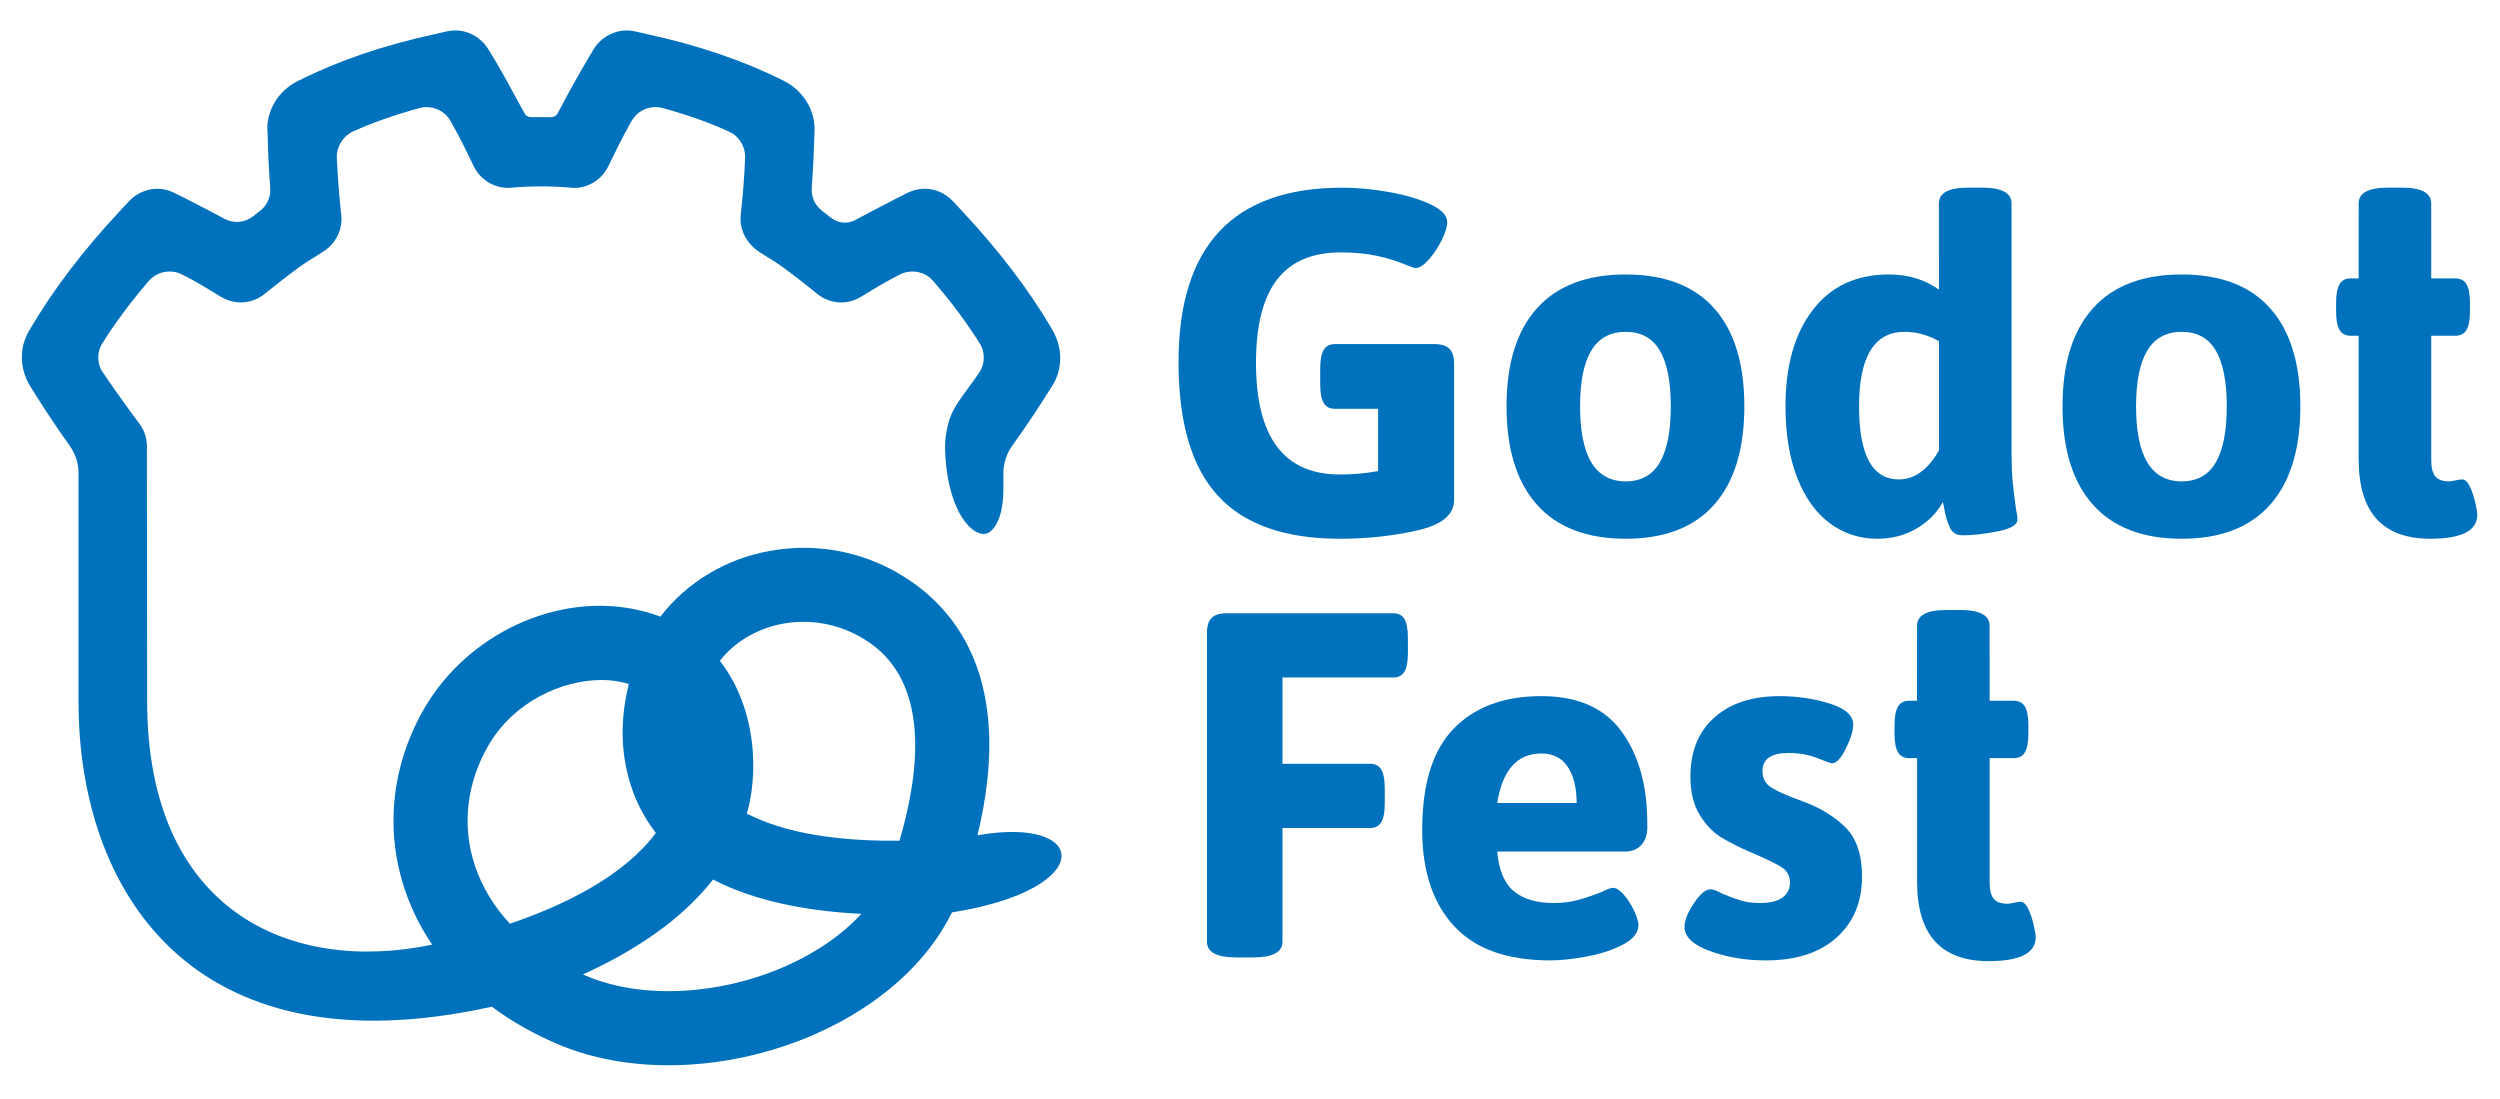 <?xml version="1.0" encoding="UTF-8"?><svg id="Layer_1" xmlns="http://www.w3.org/2000/svg" viewBox="0 0 1024 450"><path d="m587.555,140.94h-40.766c-2.145,0-3.685.804-4.619,2.412-.939,1.602-1.406,4.151-1.406,7.629v6.426c0,3.485.467,6.028,1.406,7.629.934,1.608,2.474,2.412,4.619,2.412h17.674v25.502c-5.089.941-10.313,1.405-15.664,1.405-22.897,0-34.344-15.258-34.344-45.788,0-15.127,2.844-26.437,8.538-33.935,5.687-7.498,14.425-11.251,26.205-11.251,5.625,0,10.544.471,14.762,1.406,4.219.941,7.798,2.013,10.744,3.216,2.945,1.203,4.618,1.804,5.021,1.804,1.608,0,3.445-1.17,5.525-3.51,2.071-2.34,3.846-5.021,5.32-8.034,1.472-3.014,2.21-5.452,2.21-7.328,0-2.68-2.278-5.086-6.829-7.23-4.552-2.144-10.174-3.818-16.868-5.021-6.698-1.209-13.125-1.811-19.279-1.811-44.718,0-67.076,23.835-67.076,71.499,0,24.77,5.386,43.009,16.167,54.724,10.773,11.715,27.41,17.573,49.906,17.573,11.11,0,21.687-1.138,31.729-3.413,10.041-2.275,15.063-6.432,15.063-12.454v-55.829c0-2.811-.638-4.851-1.91-6.126-1.272-1.274-3.31-1.909-6.126-1.909Z" style="fill:#0071bc; stroke-width:0px;"/><path d="m665.879,112.424c-15.931,0-28.048,4.616-36.347,13.853-8.301,9.237-12.454,22.632-12.454,40.165s4.153,30.967,12.454,40.27c8.299,9.302,20.417,13.957,36.347,13.957s28.016-4.655,36.249-13.957c8.235-9.303,12.354-22.724,12.354-40.27s-4.119-30.928-12.354-40.165c-8.234-9.237-20.318-13.853-36.249-13.853Zm13.958,77.016c-3.011,5.152-7.664,7.734-13.958,7.734-12.45,0-18.677-10.244-18.677-30.732,0-10.172,1.54-17.801,4.622-22.894,3.076-5.086,7.763-7.629,14.055-7.629s10.947,2.543,13.958,7.629c3.014,5.093,4.521,12.722,4.521,22.894s-1.507,17.847-4.521,22.998Z" style="fill:#0071bc; stroke-width:0px;"/><path d="m824.43,197.776c-.338-3.216-.504-7.897-.504-14.062v-100.413c0-2.153-1.022-3.761-3.052-4.832-2.008-1.071-5.017-1.607-9.033-1.607h-5.619c-8.028,0-12.041,2.141-12.041,6.422v20.426h.024v14.938c-5.756-4.151-12.585-6.224-20.485-6.224-13.388,0-23.795,4.851-31.228,14.559-7.43,9.708-11.147,22.861-11.147,39.459,0,11.382,1.609,21.161,4.821,29.32,3.214,8.172,7.662,14.363,13.356,18.579,5.688,4.217,12.15,6.328,19.381,6.328,6.023,0,11.411-1.406,16.167-4.217,4.749-2.811,8.332-6.426,10.744-10.845.131.804.432,2.308.903,4.518.467,2.209,1.169,4.288,2.108,6.223.934,1.942,2.611,2.916,5.021,2.916,4.147,0,8.936-.536,14.358-1.608,5.423-1.072,8.136-2.674,8.136-4.818,0-1.209-.203-2.68-.603-4.419-.537-3.883-.971-7.433-1.304-10.643Zm-30.226-13.258c-4.553,7.904-10.041,11.852-16.467,11.852-10.845,0-16.268-9.976-16.268-29.928,0-20.344,6.227-30.523,18.677-30.523,4.821,0,9.506,1.275,14.059,3.818v44.78Z" style="fill:#0071bc; stroke-width:0px;"/><path d="m893.611,112.424c-15.932,0-28.049,4.616-36.348,13.853-8.301,9.237-12.453,22.632-12.453,40.165s4.152,30.967,12.453,40.27c8.299,9.302,20.417,13.957,36.348,13.957s28.016-4.655,36.249-13.957c8.234-9.303,12.353-22.724,12.353-40.27s-4.119-30.928-12.353-40.165c-8.234-9.237-20.319-13.853-36.249-13.853Zm13.958,77.016c-3.012,5.152-7.665,7.734-13.958,7.734-12.451,0-18.677-10.244-18.677-30.732,0-10.172,1.54-17.801,4.621-22.894,3.076-5.086,7.763-7.629,14.056-7.629s10.946,2.543,13.958,7.629c3.013,5.093,4.52,12.722,4.52,22.894s-1.507,17.847-4.52,22.998Z" style="fill:#0071bc; stroke-width:0px;"/><path d="m1013.905,206.007c-.539-2.406-1.274-4.616-2.209-6.629-.937-2.007-2.01-3.007-3.213-3.007-.673,0-1.576.131-2.713.399-1.137.268-2.043.406-2.709.406-2.547,0-4.387-.673-5.525-2.014-1.137-1.333-1.705-3.543-1.705-6.622v-51.011h9.841c2.138,0,3.68-.804,4.619-2.412.934-1.608,1.406-4.151,1.406-7.629v-3.419c0-3.478-.471-6.021-1.406-7.629-.939-1.608-2.48-2.412-4.619-2.412h-9.841v-19.076c0-.017-.011-.027-.011-.044v-11.622c0-4.282-4.013-6.422-12.042-6.422h-5.618c-8.029,0-12.042,2.141-12.042,6.422l-.009,30.742h-3.213c-2.144,0-3.684.804-4.618,2.412-.939,1.608-1.407,4.151-1.407,7.629v3.419c0,3.478.468,6.021,1.407,7.629.934,1.608,2.474,2.412,4.618,2.412h3.213v50.606c0,21.691,9.77,32.536,29.32,32.536,12.853,0,19.279-3.282,19.279-9.845,0-.798-.268-2.406-.801-4.818Z" style="fill:#0071bc; stroke-width:0px;"/><path d="m430.97,134.929c-9.723-16.502-21.765-32.289-37.017-48.613l-3.657-3.925c-3.032-3.211-7.225-5.084-11.507-5.084-2.408,0-4.905.624-7.135,1.695l-4.728,2.408c-4.816,2.497-9.811,5.084-14.986,7.849l-1.564.844c-3.172,1.711-7.054,1.389-9.901-.821-1.464-1.136-2.903-2.255-3.698-2.877-3.032-2.319-4.549-5.887-4.281-9.544.536-7.314.892-14.718,1.16-23.37.179-8.385-4.46-16.234-12.666-20.426-16.412-8.207-34.697-14.45-55.927-19.088l-4.728-1.07c-1.248-.268-2.407-.446-3.567-.446-5.53,0-10.793,3.032-13.647,7.76l-2.587,4.371c-3.746,6.244-7.492,13.112-11.506,20.694l-.596,1.117c-.512.96-1.511,1.559-2.599,1.559h-8.418c-1.088,0-2.087-.599-2.599-1.559l-.596-1.117c-4.103-7.582-7.849-14.45-11.507-20.694l-2.675-4.371c-2.854-4.728-8.028-7.76-13.558-7.76-1.16,0-2.408.178-3.3.357l-5.085,1.16c-21.228,4.638-39.514,10.882-55.659,18.999l-.892.446c-7.492,3.835-12.22,11.685-12.041,19.534l.089.981v.268c.179,7.938.536,15.342,1.07,22.567.356,3.746-1.249,7.404-4.193,9.633-.658.515-1.764,1.368-2.964,2.291-3.342,2.569-7.886,2.921-11.585.899l-.614-.336c-5.262-2.765-10.168-5.352-15.074-7.849l-4.638-2.319c-2.319-1.16-4.817-1.784-7.136-1.784-4.371,0-8.563,1.873-11.595,5.084l-3.657,3.925c-15.252,16.323-27.295,32.2-36.749,48.256l-.535.892c-4.104,6.957-4.015,15.609.624,23.013,5.262,8.473,10.436,16.323,15.876,23.905,2.408,3.3,3.748,7.314,3.748,11.417v93.836c0,75.218,44.628,152.304,169.296,124.697,8.205,6.155,17.572,11.417,27.828,15.699,13.38,5.53,28.633,8.295,44.509,8.295,20.337,0,41.657-4.46,61.279-13.29,25.598-11.596,44.777-28.9,54.855-49.326,59.753-9.465,56.284-39.693,10.436-31.576,14.361-59.227-5.709-88.84-26.402-103.468-17.216-12.131-37.998-16.769-58.602-13.023-18.107,3.211-34.252,13.023-44.866,26.938-2.944-1.16-6.066-2.051-9.277-2.765-32.735-7.314-69.485,9.633-87.324,40.139-13.469,23.28-16.412,49.772-8.027,74.569,2.675,7.939,6.422,15.431,11.15,22.389-57.86,12.146-116.76-13.469-116.76-99.812l-.089-104.093c0-3.479-.981-6.601-2.854-9.188-2.676-3.479-9.277-12.577-14.986-20.961-2.676-3.657-2.766-8.652-.357-12.309,5.174-8.295,11.417-16.68,18.911-25.422,2.141-2.497,5.262-3.925,8.563-3.925,1.784,0,3.479.357,4.996,1.16,5.618,2.765,10.793,5.977,15.699,9.009,2.675,1.605,5.529,2.498,8.563,2.498,3.478,0,7.136-1.338,9.901-3.657,2.854-2.319,5.709-4.549,8.563-6.779l2.854-2.141c3.747-2.943,7.583-5.262,12.042-8.027,5.441-3.3,8.473-9.366,7.671-15.431-.892-8.206-1.427-15.788-1.785-23.191-.179-4.46,2.408-8.741,6.422-10.704,7.85-3.568,16.592-6.69,27.563-9.722.892-.268,1.784-.357,2.676-.357,4.192,0,7.938,2.141,9.811,5.53,3.657,6.333,6.867,12.934,9.544,18.553,2.587,5.441,8.117,9.009,14.094,9.009h.268c.356,0,.712,0,1.159-.089,4.013-.357,8.028-.535,12.221-.535,3.924,0,7.938.179,12.13.535.357.089,1.25.089,1.339.089,5.976,0,11.506-3.568,14.092-9.098,2.676-5.53,5.888-12.131,9.455-18.375,1.962-3.479,5.709-5.619,9.813-5.619.891,0,1.784.089,2.854.357,10.882,3.032,19.623,6.155,27.472,9.811,4.013,1.873,6.511,6.155,6.333,10.614-.268,7.404-.891,14.985-1.784,23.191-.714,6.065,2.319,12.131,8.117,15.699,4.013,2.498,7.939,4.817,11.506,7.671l2.944,2.23c2.943,2.23,5.708,4.46,8.563,6.779,2.766,2.319,6.422,3.657,9.99,3.657,3.032,0,5.887-.892,8.564-2.587,4.816-2.943,10.078-6.155,15.609-8.92,1.605-.802,3.299-1.16,4.994-1.16,3.39,0,6.511,1.427,8.564,3.925,7.58,8.742,13.736,17.126,18.909,25.332,2.498,3.746,2.319,8.741-.179,12.309-1.605,2.319-3.121,4.371-4.549,6.333-3.299,4.46-5.797,8.027-7.224,11.774-1.338,3.747-2.23,8.92-2.141,12.666.268,11.952,2.765,20.694,5.887,26.581,3.122,5.709,6.868,8.563,9.901,8.563,2.319,0,3.925-1.873,4.905-3.479,1.517-2.408,3.212-6.868,3.212-14.985v-6.422c0-4.103,1.337-8.117,3.746-11.417,5.442-7.582,10.703-15.431,16.324-24.44,4.281-6.868,4.281-15.521-.089-23.013Zm-110.249,120.505c12.578-2.23,25.243.624,35.768,8.027,23.816,16.769,20.605,51.467,11.953,80.902-19.623.179-42.726-1.695-60.208-9.99-.804-.357-1.517-.714-2.319-1.07,2.319-8.295,3.122-17.215,2.319-26.938-1.338-14.004-5.977-26.224-13.38-35.679,6.065-7.849,15.342-13.29,25.866-15.252Zm-28.632,104.807c1.071.535,2.141,1.07,3.212,1.605,17.393,8.206,38.265,11.506,57.532,12.487-7.672,8.296-17.929,15.521-30.238,21.051-27.027,12.22-59.048,14.004-81.705,4.638-.713-.267-1.426-.624-2.141-.892,20.873-9.455,40.317-22.21,53.34-38.89Zm-91.963-55.035c10.348-17.75,29.971-26.67,46.206-26.67,2.942,0,5.708.268,8.384.892.981.178,1.962.446,2.854.713-2.943,11.685-3.747,25.064-.088,38.444,2.23,8.385,5.976,15.877,11.15,22.567-12.757,17.304-36.661,29.346-59.763,37.195-6.512-6.957-11.328-14.896-14.271-23.548-5.531-16.323-3.568-33.984,5.529-49.594Z" style="fill:#0071bc; stroke-width:0px;"/><path d="m570.65,251.19h-68.244c-2.811,0-4.854.634-6.126,1.909-1.275,1.275-1.91,3.314-1.91,6.126v126.517c0,4.288,4.018,6.426,12.052,6.426h6.828c8.031,0,12.049-2.137,12.049-6.426v-46.592h35.873c2.136,0,3.68-.804,4.618-2.406.935-1.608,1.406-4.151,1.406-7.636v-6.223c0-3.478-.47-6.028-1.406-7.629-.937-1.608-2.481-2.412-4.618-2.412h-35.873v-35.347h45.35c2.141,0,3.68-.804,4.618-2.406.935-1.608,1.406-4.151,1.406-7.635v-6.224c0-3.478-.47-6.027-1.406-7.629-.937-1.608-2.477-2.412-4.618-2.412Z" style="fill:#0071bc; stroke-width:0px;"/><path d="m664.175,299.592c-7.031-9.643-17.974-14.46-32.837-14.46-15.261,0-27.211,4.419-35.848,13.251-8.636,8.839-12.953,22.698-12.953,41.571,0,16.742,4.317,29.823,12.953,39.263,8.637,9.44,21.792,14.16,39.464,14.16,4.285,0,9.305-.536,15.061-1.608,5.757-1.072,10.712-2.713,14.863-4.923,4.148-2.21,6.228-4.851,6.228-7.93,0-1.34-.573-3.243-1.709-5.727-1.139-2.471-2.544-4.68-4.217-6.622-1.677-1.941-3.18-2.915-4.518-2.915-.804,0-2.278.536-4.418,1.608-3.347,1.34-6.561,2.445-9.641,3.314-3.081.869-6.494,1.307-10.244,1.307-6.962,0-12.384-1.608-16.265-4.825-3.886-3.21-6.161-8.636-6.828-16.265h51.211c1.336,0,5.213.323,7.959-2.821,2.743-3.145,2.28-7.423,2.28-9.031,0-15.258-3.513-27.712-10.541-37.348Zm-50.909,29.32c2.142-13.525,8.165-20.285,18.072-20.285,4.821,0,8.437,1.844,10.846,5.524,2.408,3.681,3.615,8.603,3.615,14.761h-32.533Z" style="fill:#0071bc; stroke-width:0px;"/><path d="m738.581,328.304c-6.295-2.275-10.646-4.177-13.055-5.72-2.41-1.536-3.615-3.778-3.615-6.727,0-4.955,3.546-7.433,10.646-7.433,4.416,0,8.364.706,11.85,2.112,3.478,1.405,5.488,2.105,6.025,2.105,1.738,0,3.615-2.007,5.622-6.021,2.007-4.021,3.013-7.296,3.013-9.845,0-3.746-3.249-6.622-9.74-8.636-6.495-2.007-13.291-3.007-20.384-3.007-11.248,0-20.151,2.909-26.711,8.734-6.56,5.825-9.839,13.892-9.839,24.201,0,6.296,1.235,11.48,3.713,15.565s5.39,7.159,8.737,9.237c3.345,2.073,7.362,4.112,12.049,6.126,6.292,2.68,10.575,4.752,12.853,6.223,2.275,1.478,3.416,3.55,3.416,6.224s-1.04,4.753-3.112,6.23c-2.079,1.471-5.122,2.21-9.139,2.21-3.084,0-5.793-.372-8.134-1.105-2.343-.739-4.922-1.713-7.733-2.916-1.877-1.072-3.347-1.608-4.416-1.608-2.01,0-4.288,1.909-6.828,5.727-2.547,3.818-3.819,7.061-3.819,9.741,0,4.014,3.482,7.296,10.444,9.839,6.959,2.543,14.591,3.818,22.894,3.818,12.317,0,21.955-3.112,28.922-9.342,6.959-6.223,10.443-14.558,10.443-24.998,0-8.969-2.279-15.696-6.828-20.187-4.553-4.484-10.313-7.995-17.272-10.545Z" style="fill:#0071bc; stroke-width:0px;"/><path d="m833.036,379.012c-.54-2.406-1.275-4.615-2.21-6.629-.937-2.007-2.01-3.007-3.212-3.007-.673,0-1.577.131-2.713.399s-2.043.405-2.709.405c-2.547,0-4.388-.673-5.525-2.013-1.137-1.334-1.706-3.543-1.706-6.622v-51.011h9.842c2.138,0,3.68-.804,4.619-2.412.934-1.608,1.405-4.152,1.405-7.629v-3.419c0-3.478-.47-6.021-1.405-7.629-.939-1.608-2.48-2.412-4.619-2.412h-9.842v-19.076c0-.065-.036-.106-.038-.17v-11.504c0-4.282-4.015-6.422-12.042-6.422h-5.619c-8.028,0-12.041,2.141-12.041,6.422l-.009,30.742h.029v.009h-3.214c-2.144,0-3.684.804-4.619,2.412-.937,1.608-1.406,4.151-1.406,7.629v3.419c0,3.478.468,6.021,1.406,7.629.935,1.608,2.475,2.412,4.619,2.412h3.213v50.606c0,21.691,9.769,32.536,29.32,32.536,12.853,0,19.279-3.282,19.279-9.845,0-.798-.268-2.406-.801-4.818Z" style="fill:#0071bc; stroke-width:0px;"/></svg>